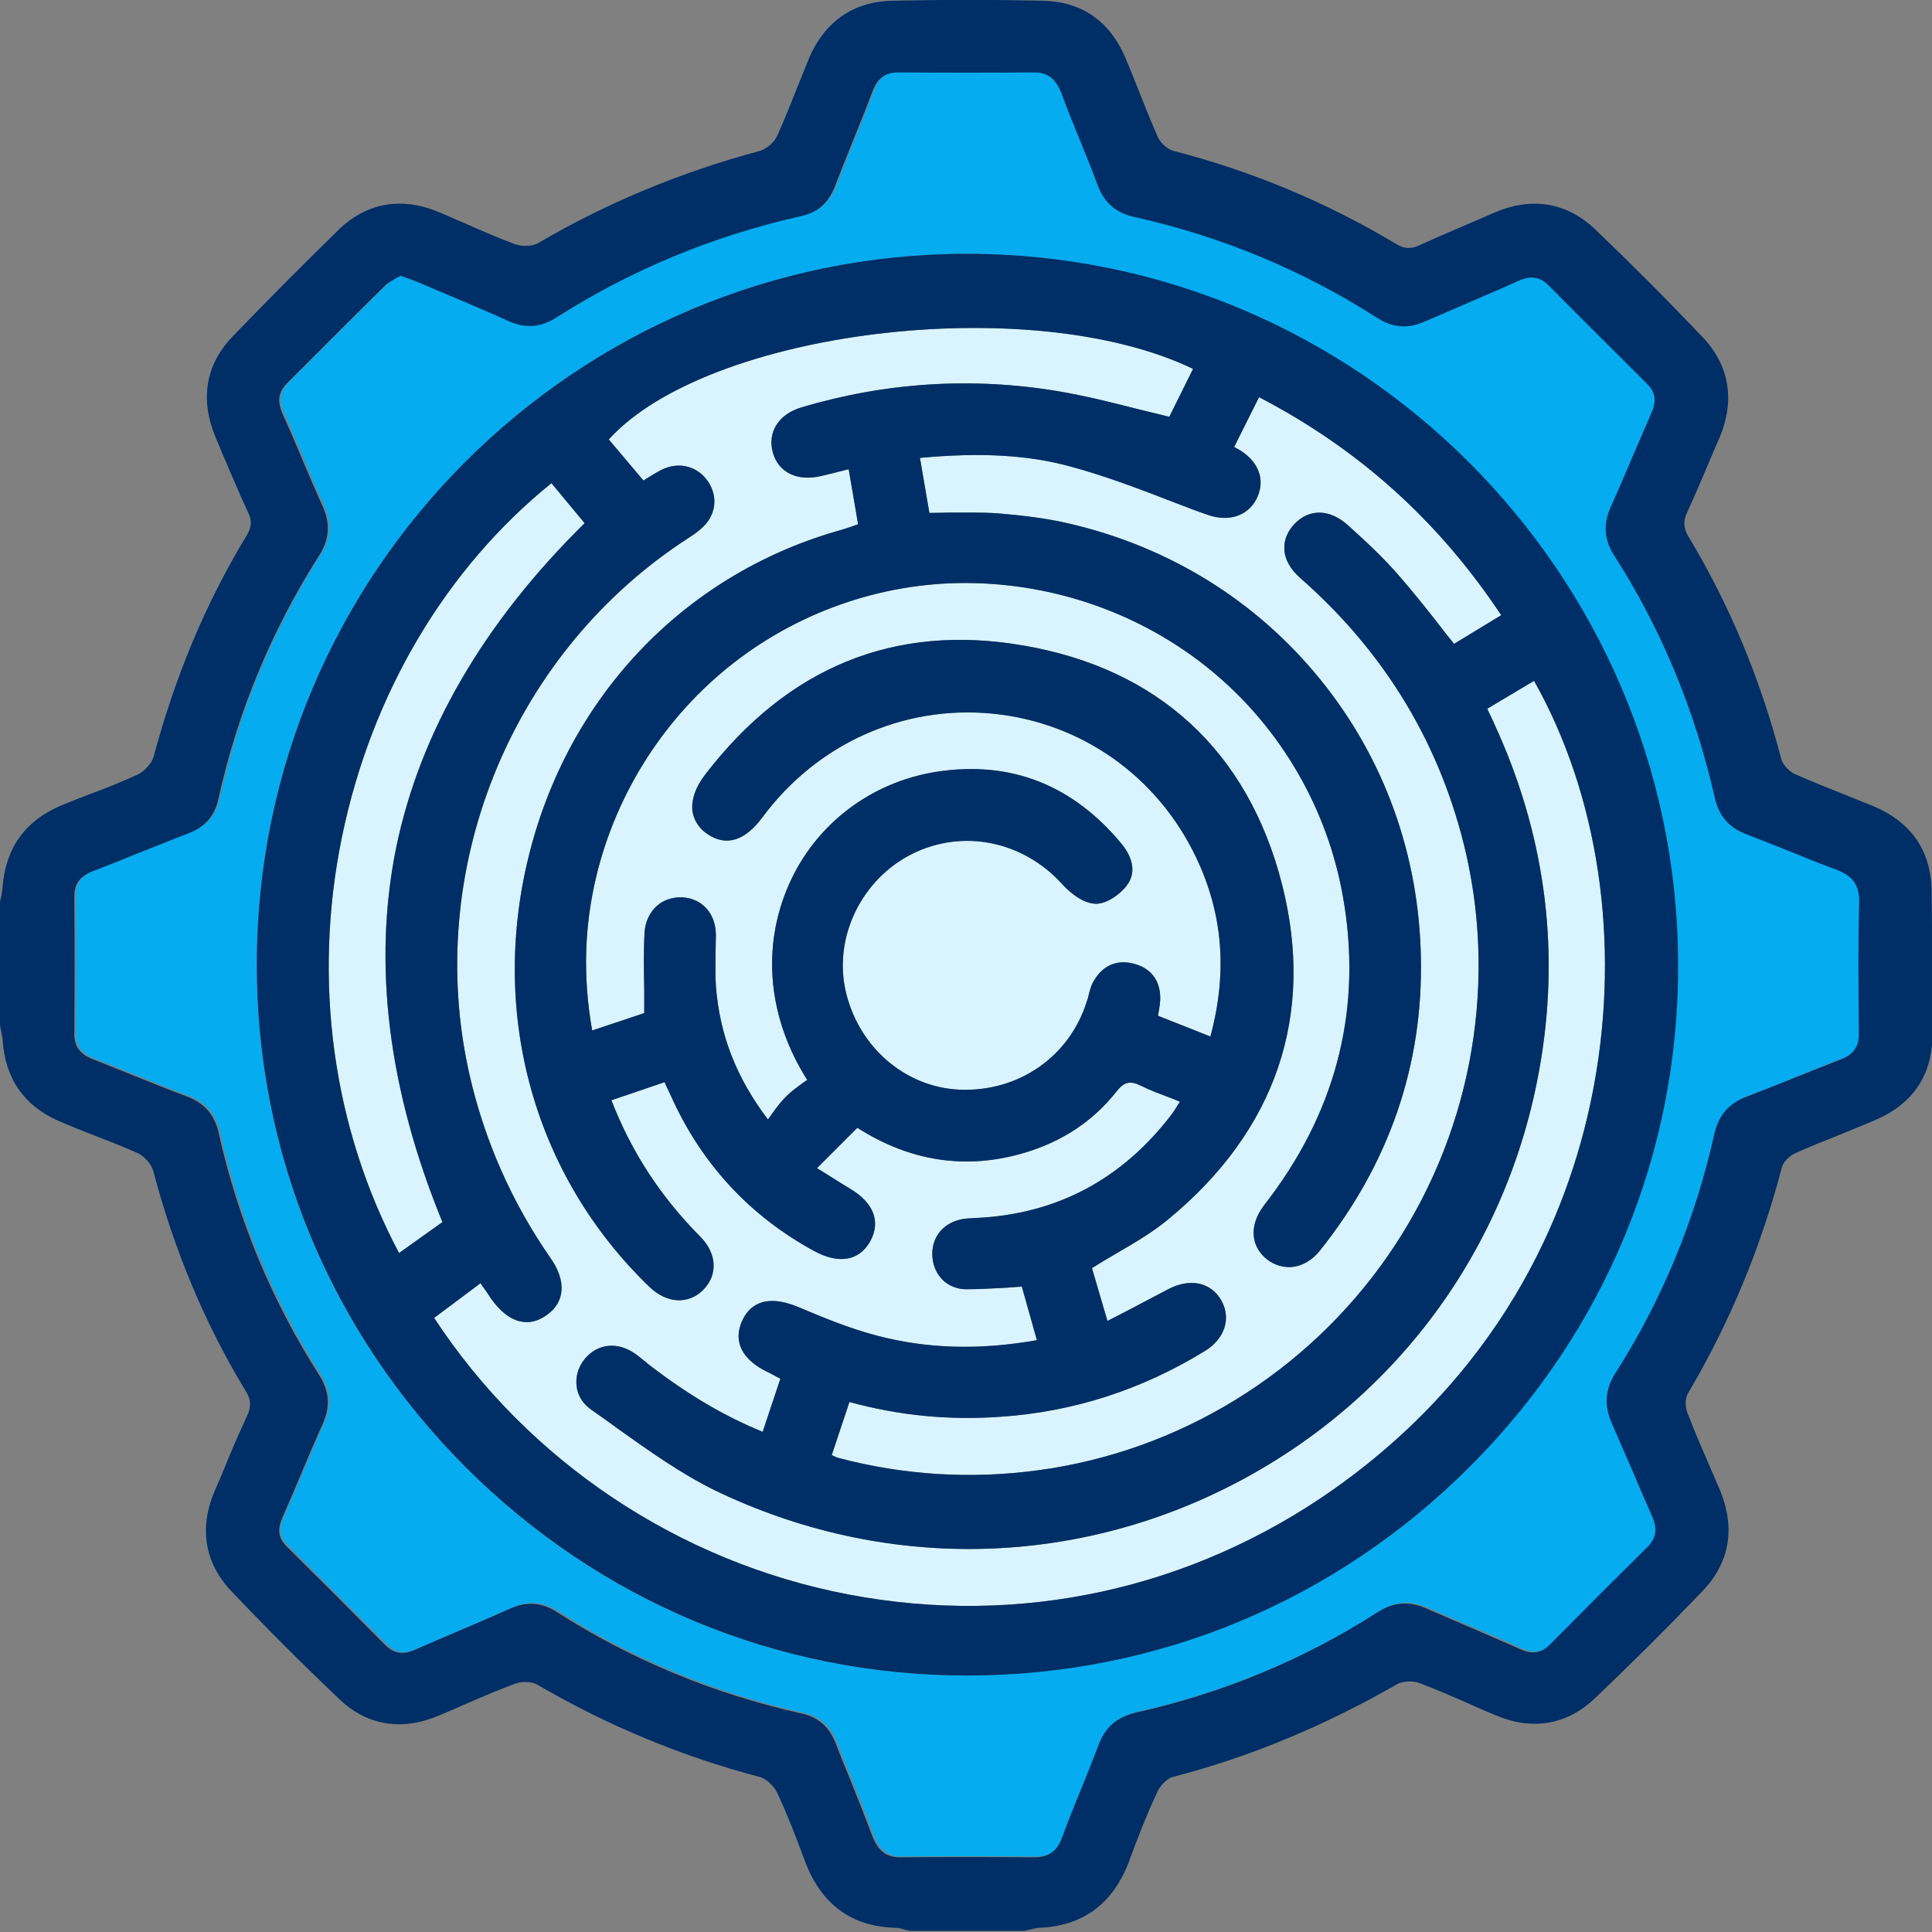 <svg width="104" height="104" viewBox="0 0 104 104" fill="none" xmlns="http://www.w3.org/2000/svg">
<rect x="0" y="0" width="104" height="104" fill="#808080" stroke="none"/>
<g clip-path="url(#clip0_865_374)">
<path d="M25.869 69.075L25.99 69.258C26.153 69.481 26.295 69.684 26.437 69.908C26.945 70.618 27.493 71.045 28.082 71.146C28.549 71.227 28.995 71.106 29.442 70.781C30.417 70.09 30.498 68.953 29.645 67.735C27.554 64.73 26.072 61.38 25.259 57.786C22.823 46.903 27.412 35.431 36.671 29.217C36.772 29.156 36.874 29.095 36.975 29.014C37.219 28.852 37.462 28.71 37.686 28.507C38.539 27.816 38.701 26.76 38.092 25.887C37.523 25.075 36.508 24.831 35.594 25.299C35.351 25.42 35.107 25.583 34.864 25.725C34.803 25.765 34.721 25.806 34.64 25.867L32.772 23.654C38.112 17.765 55.513 15.654 64.224 19.857L62.945 22.436C62.356 22.293 61.767 22.151 61.199 22.009C59.777 21.644 58.457 21.319 57.056 21.075C52.407 20.283 47.716 20.567 43.148 21.928C41.909 22.293 41.3 23.268 41.605 24.364C41.909 25.441 42.924 25.928 44.204 25.623C44.549 25.542 44.894 25.461 45.28 25.359L45.686 25.258L46.193 28.222C46.092 28.263 45.99 28.283 45.909 28.324C45.605 28.425 45.3 28.527 44.995 28.608C36.731 31.024 30.539 37.583 28.447 46.151C26.356 54.7 28.792 63.329 34.965 69.278C35.899 70.172 37.056 70.233 37.848 69.441C38.66 68.629 38.599 67.471 37.686 66.557C35.554 64.405 33.99 62.009 32.914 59.227L35.777 58.253L35.838 58.395C35.94 58.598 36.021 58.801 36.122 59.004C37.767 62.659 40.366 65.461 43.838 67.349C45.158 68.06 46.254 67.877 46.843 66.821C47.432 65.766 47.026 64.73 45.747 63.979C45.3 63.715 44.874 63.431 44.407 63.146C44.264 63.065 44.122 62.964 43.98 62.882L46.153 60.71C49.016 62.537 52.041 62.984 55.168 62.05C57.199 61.441 58.843 60.344 60.082 58.781C60.508 58.233 60.833 58.151 61.442 58.456C61.929 58.7 62.437 58.882 62.965 59.085C63.148 59.146 63.331 59.227 63.513 59.309C63.493 59.349 63.473 59.39 63.432 59.431C63.31 59.633 63.188 59.837 63.046 60.019C60.386 63.491 56.874 65.359 52.569 65.562H52.529C52.224 65.583 51.919 65.583 51.635 65.664C50.681 65.908 50.112 66.7 50.193 67.674C50.275 68.669 51.006 69.38 51.98 69.4C52.711 69.4 53.422 69.359 54.173 69.319C54.457 69.299 54.721 69.278 55.006 69.258L55.818 72.141C52.731 72.689 49.909 72.608 47.209 71.897C45.726 71.512 44.264 70.903 42.965 70.354C41.097 69.583 40.285 70.334 39.94 71.126C39.452 72.222 39.96 73.197 41.3 73.847C41.483 73.928 41.645 74.029 41.848 74.131L42.011 74.212L41.056 77.075C39.066 76.263 37.178 75.166 35.148 73.623C35.006 73.522 34.884 73.42 34.762 73.319C34.579 73.177 34.397 73.014 34.193 72.872C33.239 72.202 32.163 72.324 31.473 73.156C31.127 73.583 30.965 74.131 31.046 74.659C31.107 75.146 31.391 75.573 31.818 75.877C32.285 76.202 32.772 76.547 33.239 76.892C34.924 78.09 36.65 79.329 38.518 80.243C47.513 84.567 57.747 84.425 66.559 79.816C75.391 75.187 81.381 66.862 82.965 56.974C83.96 50.801 83.107 44.75 80.447 38.984C80.366 38.781 80.264 38.598 80.163 38.375L80.061 38.151L82.579 36.649C86.051 42.801 87.229 50.72 85.808 58.415C84.671 64.608 81.3 73.42 71.858 80.121C64.163 85.562 54.864 87.593 45.645 85.826C36.529 84.08 28.427 78.659 23.371 70.943L25.869 69.075Z" fill="#DAF4FF"/>
<path d="M67.615 26.902C68.122 25.947 67.838 24.953 66.823 24.282C66.721 24.221 66.64 24.161 66.498 24.1C66.478 24.079 66.457 24.079 66.437 24.059L67.777 21.379C73.158 24.181 77.422 28.018 80.813 33.115L78.275 34.658C77.99 34.313 77.706 33.947 77.442 33.602C76.711 32.668 76.001 31.775 75.249 30.922C74.457 30.008 73.564 29.176 72.569 28.282C71.594 27.389 70.478 27.369 69.686 28.201C69.3 28.607 69.117 29.074 69.138 29.562C69.158 30.11 69.462 30.658 70.031 31.145C74.6 35.166 77.584 40.14 78.924 45.968C80.61 53.399 79.087 61.298 74.701 67.612C70.315 73.927 63.452 78.13 55.879 79.145C52.264 79.633 48.63 79.409 45.117 78.475C45.036 78.455 44.955 78.414 44.833 78.353C44.813 78.353 44.792 78.333 44.772 78.333L45.726 75.47C48.407 76.201 51.087 76.465 53.889 76.262C57.767 75.998 61.442 74.82 64.853 72.729C65.95 72.059 66.295 70.942 65.726 69.968C65.158 69.013 64.041 68.79 62.884 69.399C62.112 69.805 61.341 70.211 60.528 70.638C60.224 70.8 59.919 70.942 59.615 71.105L58.782 68.262C59.209 67.998 59.635 67.734 60.061 67.491C61.077 66.902 62.051 66.333 62.904 65.623C68.691 60.851 70.802 54.638 69.016 47.612C67.188 40.445 62.356 35.978 55.046 34.739C48.163 33.562 42.417 35.897 37.97 41.684C37.422 42.394 37.199 43.084 37.28 43.694C37.361 44.161 37.625 44.587 38.072 44.892C39.087 45.582 40.102 45.277 41.056 43.978C43.98 40.039 48.61 37.947 53.422 38.414C58.193 38.881 62.295 41.765 64.386 46.151C65.828 49.176 66.092 52.323 65.158 55.795L62.336 54.678C62.356 54.597 62.356 54.516 62.376 54.455C62.417 54.211 62.457 53.968 62.457 53.724C62.457 52.749 61.929 52.079 60.955 51.856C60.082 51.653 59.33 51.998 58.863 52.831C58.721 53.074 58.66 53.338 58.599 53.582C58.579 53.704 58.539 53.805 58.498 53.927C57.564 56.892 54.823 58.78 51.676 58.658C48.691 58.536 46.153 56.303 45.503 53.257C44.894 50.374 46.417 47.308 49.097 45.968C51.818 44.607 55.066 45.257 57.178 47.592C57.401 47.836 58.153 48.607 58.945 48.648C59.513 48.688 60.264 48.181 60.65 47.673C61.138 47.044 61.036 46.252 60.407 45.46C57.767 42.252 54.417 40.932 50.437 41.541C46.904 42.09 43.919 44.343 42.478 47.592C40.975 50.983 41.341 54.8 43.452 58.13C43.391 58.171 43.31 58.232 43.249 58.272C42.945 58.496 42.599 58.739 42.315 59.024C42.031 59.308 41.787 59.633 41.544 59.978C41.483 60.079 41.401 60.161 41.341 60.262C39.635 58.008 38.742 55.714 38.539 53.074C38.498 52.506 38.518 51.917 38.518 51.328C38.518 51.003 38.539 50.678 38.539 50.353C38.539 49.176 37.808 48.364 36.731 48.303C36.203 48.282 35.696 48.445 35.33 48.79C34.965 49.135 34.742 49.623 34.701 50.151C34.64 51.186 34.66 52.201 34.681 53.277C34.681 53.684 34.681 54.11 34.681 54.536L31.879 55.47C31.371 52.587 31.452 49.886 32.102 47.166C33.199 42.617 35.838 38.516 39.533 35.653C43.229 32.79 47.838 31.267 52.468 31.389C57.239 31.511 61.828 33.237 65.422 36.282C69.016 39.328 71.452 43.572 72.285 48.221C73.341 54.11 72.021 59.551 68.407 64.404C68.346 64.486 68.285 64.567 68.224 64.648C68.143 64.749 68.061 64.851 67.98 64.973C67.249 65.988 67.33 67.085 68.183 67.775C68.589 68.1 69.077 68.242 69.564 68.201C70.112 68.14 70.64 67.836 71.046 67.328C74.762 62.678 76.61 57.359 76.488 51.551C76.386 45.988 74.498 40.79 71.067 36.567C67.635 32.343 62.965 29.44 57.544 28.181C56.427 27.917 55.168 27.755 53.706 27.633C52.833 27.572 51.98 27.592 51.087 27.592C50.742 27.592 50.396 27.612 50.031 27.612L49.523 24.648C52.792 24.343 55.391 24.485 57.706 25.135C59.574 25.643 61.422 26.354 63.209 27.044C63.797 27.267 64.407 27.511 65.016 27.714C66.112 28.1 67.127 27.795 67.615 26.902Z" fill="#DAF4FF"/>
<path d="M29.685 26.01L31.472 28.162C26.01 33.543 22.599 39.431 21.319 45.665C20.061 51.898 20.893 58.66 23.817 65.786L21.482 67.451C17.908 60.731 16.812 52.771 18.416 45.015C20 37.36 23.979 30.619 29.685 26.01Z" fill="#DAF4FF"/>
<path d="M100.161 48.547C100.182 47.613 99.816 47.105 98.841 46.739C98.009 46.435 97.156 46.09 96.364 45.765C95.633 45.46 94.882 45.156 94.151 44.892C93.156 44.526 92.608 43.897 92.385 42.882C91.349 38.212 89.522 33.826 86.963 29.846C86.435 29.014 86.374 28.181 86.781 27.267C87.166 26.415 87.532 25.542 87.897 24.689C88.243 23.856 88.608 23.003 88.994 22.151C89.258 21.542 89.197 21.054 88.75 20.628L88.547 20.425C86.882 18.76 85.136 17.034 83.451 15.328C82.984 14.841 82.496 14.78 81.847 15.064C80.953 15.47 80.04 15.856 79.146 16.242C78.354 16.587 77.542 16.933 76.75 17.278C75.857 17.663 75.065 17.623 74.253 17.095C70.212 14.516 65.786 12.668 61.116 11.633C60.141 11.41 59.532 10.882 59.166 9.927C58.882 9.176 58.578 8.405 58.273 7.653C57.928 6.8 57.562 5.907 57.237 5.034C56.913 4.181 56.486 3.836 55.654 3.856C53.501 3.877 51.146 3.897 48.466 3.856H48.446C47.715 3.856 47.309 4.161 47.024 4.932C46.679 5.846 46.314 6.76 45.948 7.653C45.644 8.425 45.319 9.217 45.014 10.009C44.669 10.882 44.1 11.389 43.207 11.592C38.476 12.648 34.029 14.476 29.989 17.075C29.197 17.582 28.385 17.643 27.491 17.257C26.232 16.689 24.913 16.141 23.674 15.613L22.578 15.146C22.375 15.064 22.172 14.983 21.928 14.902C21.826 14.861 21.745 14.841 21.643 14.8C21.562 14.841 21.501 14.882 21.42 14.922C21.197 15.044 20.974 15.166 20.811 15.328C19.857 16.262 18.882 17.237 17.948 18.171C17.156 18.963 16.364 19.755 15.572 20.547C15.065 21.054 14.984 21.562 15.288 22.232C15.694 23.125 16.08 24.019 16.446 24.912C16.77 25.684 17.116 26.476 17.461 27.247C17.867 28.181 17.806 28.993 17.278 29.826C14.72 33.846 12.872 38.252 11.836 42.963C11.633 43.897 11.105 44.486 10.192 44.831C9.298 45.176 8.385 45.542 7.512 45.887C6.72 46.212 5.928 46.536 5.116 46.841C4.385 47.125 4.08 47.531 4.08 48.222C4.1 50.658 4.1 53.136 4.08 55.613C4.08 56.303 4.385 56.709 5.116 56.993C5.826 57.278 6.557 57.562 7.248 57.846C8.182 58.212 9.136 58.618 10.09 58.963C11.085 59.328 11.633 59.958 11.857 60.973C12.892 65.623 14.72 70.009 17.278 74.009C17.806 74.841 17.867 75.674 17.461 76.587C17.075 77.44 16.709 78.334 16.344 79.166C15.999 79.998 15.633 80.851 15.268 81.684C14.984 82.313 15.065 82.76 15.512 83.207C16.953 84.648 18.862 86.557 20.811 88.506C21.278 88.993 21.765 89.054 22.415 88.77C23.288 88.384 24.182 87.998 25.055 87.633C25.867 87.288 26.72 86.922 27.532 86.557C27.918 86.374 28.303 86.293 28.669 86.293C29.136 86.293 29.583 86.435 30.029 86.719C34.05 89.298 38.496 91.146 43.248 92.201C44.141 92.404 44.709 92.912 45.055 93.785C45.319 94.476 45.603 95.186 45.887 95.856C46.273 96.811 46.679 97.785 47.024 98.76C47.349 99.613 47.796 99.958 48.608 99.938C50.821 99.917 53.136 99.917 55.694 99.938C55.715 99.938 55.715 99.938 55.735 99.938C56.527 99.938 56.974 99.613 57.258 98.861C57.542 98.07 57.867 97.298 58.172 96.526C58.517 95.694 58.862 94.821 59.187 93.968C59.572 92.953 60.202 92.384 61.258 92.141C65.887 91.105 70.253 89.298 74.212 86.76C75.085 86.191 75.938 86.13 76.892 86.557C77.725 86.922 78.557 87.288 79.39 87.633C80.222 87.978 81.075 88.344 81.907 88.729C82.557 89.034 83.045 88.953 83.512 88.486C85.441 86.557 87.146 84.851 88.73 83.267C89.237 82.76 89.319 82.252 89.014 81.582C88.628 80.709 88.243 79.816 87.877 78.943C87.552 78.151 87.207 77.359 86.841 76.567C86.435 75.633 86.496 74.821 87.024 73.988C89.583 69.988 91.39 65.603 92.446 60.953C92.669 59.938 93.217 59.308 94.212 58.943C95.268 58.557 96.324 58.13 97.339 57.704C97.989 57.44 98.638 57.176 99.288 56.932C99.958 56.669 100.243 56.262 100.222 55.592V55.085C100.121 52.973 100.1 50.74 100.161 48.547ZM79.187 78.882C71.938 86.171 62.314 90.171 52.08 90.191H52.06C41.887 90.191 32.283 86.212 25.055 78.963C17.786 71.694 13.806 62.09 13.826 51.877C13.847 30.8 31.004 13.663 52.039 13.663C52.06 13.663 52.06 13.663 52.06 13.663C73.095 13.684 90.273 30.821 90.334 51.877C90.374 62.029 86.415 71.613 79.187 78.882Z" fill="#05ACEF"/>
<path d="M103.979 47.938C103.939 45.745 102.842 44.202 100.731 43.349C100.324 43.187 99.918 43.025 99.512 42.862C98.558 42.476 97.563 42.091 96.609 41.664C96.284 41.522 95.959 41.136 95.878 40.832C94.761 36.527 93.076 32.507 90.883 28.872C90.619 28.426 90.599 28.06 90.822 27.573C91.289 26.558 91.736 25.502 92.162 24.486C92.284 24.182 92.426 23.877 92.548 23.593C93.421 21.563 93.096 19.654 91.634 18.131C89.746 16.141 87.817 14.212 85.888 12.365C84.345 10.883 82.457 10.578 80.426 11.451L79.594 11.816C78.558 12.263 77.482 12.71 76.426 13.197C75.939 13.421 75.573 13.4 75.126 13.116C71.431 10.903 67.411 9.217 63.167 8.121C62.862 8.04 62.477 7.715 62.335 7.39C61.969 6.578 61.644 5.745 61.319 4.933C61.076 4.324 60.832 3.695 60.568 3.086C59.736 1.136 58.213 0.08 56.142 0.04C53.522 -0.021 50.802 -0.021 48.04 0.04C45.908 0.08 44.345 1.197 43.512 3.228C43.33 3.674 43.147 4.141 42.964 4.588C42.599 5.502 42.233 6.436 41.827 7.329C41.665 7.674 41.258 8.02 40.913 8.121C36.67 9.258 32.649 10.923 28.954 13.096C28.67 13.258 28.121 13.278 27.756 13.157C26.822 12.811 25.888 12.405 24.974 11.999C24.527 11.816 24.101 11.613 23.654 11.431C21.644 10.578 19.776 10.903 18.274 12.324C16.345 14.212 14.396 16.162 12.507 18.131C11.066 19.634 10.761 21.502 11.594 23.512L11.898 24.243C12.365 25.339 12.852 26.497 13.36 27.593C13.583 28.06 13.543 28.405 13.238 28.893C11.066 32.486 9.441 36.365 8.264 40.751C8.162 41.096 7.776 41.522 7.39 41.705C6.578 42.07 5.746 42.416 4.913 42.72C4.365 42.923 3.817 43.146 3.269 43.37C1.36 44.182 0.304 45.644 0.142 47.735C0.121 47.979 0.081 48.202 0.02 48.446C-0 48.568 -0.021 48.669 -0.041 48.791V54.903V54.943C-0.021 55.065 -0 55.167 0.02 55.289C0.061 55.532 0.121 55.776 0.142 55.999C0.284 58.07 1.299 59.532 3.167 60.344C3.817 60.629 4.487 60.893 5.116 61.136C5.888 61.441 6.7 61.745 7.451 62.091C7.776 62.253 8.142 62.659 8.243 63.004C9.38 67.329 11.066 71.329 13.218 74.862C13.522 75.35 13.543 75.715 13.279 76.263C12.791 77.319 12.325 78.415 11.898 79.471L11.553 80.263C10.7 82.273 11.025 84.141 12.446 85.644C14.335 87.634 16.284 89.583 18.253 91.451C19.756 92.893 21.624 93.197 23.634 92.344C24.081 92.162 24.527 91.959 24.954 91.776C25.847 91.39 26.781 90.984 27.715 90.639C28.081 90.497 28.629 90.517 28.913 90.679C32.629 92.852 36.649 94.537 40.893 95.654C41.218 95.735 41.624 96.101 41.807 96.446C42.375 97.644 42.842 98.882 43.33 100.182C44.203 102.517 45.847 103.715 48.223 103.776C48.385 103.776 48.528 103.816 48.71 103.877C48.791 103.898 48.873 103.918 48.974 103.938H55.127H55.147C55.228 103.918 55.309 103.898 55.411 103.877C55.573 103.837 55.736 103.796 55.898 103.776C58.274 103.695 59.918 102.497 60.791 100.162C61.198 99.045 61.705 97.725 62.314 96.426C62.477 96.081 62.842 95.735 63.127 95.654C67.228 94.598 71.289 92.913 75.208 90.659C75.492 90.497 76.04 90.456 76.406 90.598C77.319 90.943 78.253 91.35 79.126 91.735C79.573 91.938 80.04 92.141 80.487 92.324C82.497 93.177 84.345 92.852 85.868 91.41C87.736 89.624 89.624 87.756 91.614 85.684C93.137 84.101 93.441 82.233 92.548 80.121C92.406 79.817 92.284 79.492 92.142 79.187C91.695 78.151 91.228 77.096 90.822 76.019C90.7 75.715 90.72 75.248 90.862 75.004C93.116 71.207 94.802 67.106 95.918 62.842C95.979 62.578 96.304 62.233 96.609 62.091C97.36 61.745 98.132 61.441 98.903 61.136C99.594 60.852 100.304 60.568 101.015 60.263C102.923 59.431 103.959 57.928 104.02 55.918C104.02 53.563 104.02 50.923 103.979 47.938ZM86.761 76.608C87.106 77.4 87.451 78.212 87.796 78.984C88.162 79.857 88.548 80.751 88.934 81.624C89.238 82.314 89.157 82.822 88.649 83.309C87.045 84.893 85.34 86.598 83.431 88.527C82.964 88.994 82.477 89.075 81.827 88.771C80.995 88.405 80.142 88.04 79.309 87.674C78.497 87.329 77.644 86.964 76.812 86.598C75.858 86.172 75.005 86.233 74.132 86.801C70.172 89.339 65.827 91.146 61.177 92.182C60.121 92.426 59.472 92.974 59.106 94.009C58.781 94.862 58.436 95.735 58.091 96.568C57.786 97.319 57.462 98.111 57.177 98.903C56.893 99.674 56.446 99.979 55.654 99.979C55.634 99.979 55.634 99.979 55.614 99.979C53.055 99.959 50.741 99.959 48.528 99.979C47.715 99.999 47.269 99.654 46.944 98.801C46.578 97.827 46.193 96.852 45.807 95.898C45.522 95.207 45.238 94.517 44.974 93.827C44.629 92.954 44.06 92.446 43.167 92.243C38.416 91.187 33.969 89.339 29.949 86.761C29.502 86.476 29.055 86.334 28.588 86.334C28.223 86.334 27.858 86.415 27.451 86.598C26.639 86.964 25.786 87.329 24.974 87.674C24.101 88.04 23.208 88.426 22.335 88.811C21.685 89.096 21.198 89.014 20.731 88.547C18.802 86.598 16.893 84.69 15.431 83.248C14.984 82.801 14.924 82.355 15.187 81.725C15.553 80.893 15.918 80.04 16.264 79.207C16.629 78.355 16.994 77.481 17.38 76.629C17.786 75.715 17.726 74.882 17.198 74.05C14.639 70.05 12.812 65.664 11.776 61.014C11.553 59.999 11.005 59.37 10.01 59.004C9.055 58.659 8.101 58.253 7.167 57.888C6.477 57.603 5.746 57.319 5.035 57.035C4.304 56.751 4 56.344 4 55.654C4.02 53.177 4.02 50.7 4 48.263C4 47.573 4.284 47.167 5.035 46.883C5.827 46.578 6.639 46.253 7.431 45.928C8.304 45.583 9.218 45.218 10.111 44.872C11.025 44.527 11.553 43.938 11.756 43.004C12.791 38.294 14.639 33.888 17.198 29.867C17.726 29.035 17.786 28.202 17.38 27.289C17.035 26.517 16.69 25.725 16.365 24.953C16 24.08 15.614 23.167 15.208 22.273C14.903 21.583 14.984 21.075 15.492 20.588C16.284 19.796 17.076 19.004 17.868 18.212C18.802 17.278 19.776 16.304 20.731 15.37C20.893 15.207 21.137 15.085 21.34 14.964C21.421 14.923 21.502 14.883 21.563 14.842C21.665 14.883 21.766 14.923 21.847 14.943C22.091 15.025 22.294 15.106 22.497 15.187L23.593 15.654C24.852 16.182 26.152 16.73 27.411 17.299C28.284 17.684 29.116 17.624 29.908 17.116C33.949 14.537 38.395 12.69 43.127 11.634C44.02 11.431 44.588 10.943 44.934 10.05C45.238 9.258 45.563 8.466 45.868 7.695C46.233 6.801 46.599 5.888 46.944 4.974C47.228 4.202 47.654 3.898 48.365 3.898H48.385C51.066 3.918 53.401 3.918 55.573 3.898C56.406 3.877 56.832 4.223 57.157 5.075C57.482 5.969 57.847 6.842 58.193 7.695C58.497 8.426 58.802 9.197 59.086 9.969C59.451 10.923 60.06 11.451 61.035 11.674C65.705 12.71 70.132 14.537 74.172 17.136C74.984 17.644 75.776 17.705 76.67 17.319C77.462 16.974 78.294 16.629 79.066 16.284C79.959 15.898 80.873 15.512 81.766 15.106C82.416 14.822 82.903 14.903 83.37 15.37C85.055 17.075 86.802 18.801 88.467 20.466L88.67 20.669C89.116 21.116 89.177 21.583 88.913 22.192C88.548 23.025 88.182 23.898 87.817 24.73C87.451 25.583 87.086 26.456 86.7 27.309C86.294 28.223 86.355 29.055 86.883 29.887C89.441 33.867 91.248 38.273 92.304 42.923C92.528 43.938 93.076 44.568 94.071 44.933C94.822 45.218 95.573 45.522 96.284 45.806C97.096 46.131 97.928 46.476 98.761 46.781C99.736 47.126 100.101 47.634 100.081 48.588C100.02 50.781 100.04 53.014 100.061 55.167V55.674C100.061 56.344 99.776 56.751 99.126 57.014C98.477 57.278 97.827 57.522 97.177 57.786C96.162 58.192 95.106 58.618 94.05 59.025C93.055 59.39 92.528 60.02 92.284 61.035C91.248 65.705 89.421 70.091 86.862 74.07C86.416 74.862 86.355 75.674 86.761 76.608Z" fill="#002E66"/>
<path d="M52.06 13.664C52.039 13.664 52.039 13.664 52.039 13.664C30.984 13.664 13.847 30.801 13.826 51.877C13.806 62.09 17.806 71.695 25.055 78.964C32.303 86.212 41.887 90.192 52.06 90.192H52.08C62.314 90.192 71.938 86.172 79.187 78.882C86.415 71.634 90.374 62.029 90.334 51.877C90.273 30.821 73.095 13.664 52.06 13.664ZM25.867 69.075L25.989 69.258C26.151 69.481 26.293 69.684 26.435 69.908C26.943 70.618 27.491 71.045 28.08 71.146C28.547 71.228 28.994 71.106 29.441 70.781C30.415 70.091 30.496 68.953 29.643 67.735C27.552 64.73 26.07 61.38 25.258 57.786C22.821 46.903 27.41 35.431 36.669 29.217C36.77 29.156 36.872 29.096 36.974 29.014C37.217 28.852 37.461 28.71 37.684 28.507C38.537 27.816 38.699 26.761 38.09 25.887C37.522 25.075 36.507 24.832 35.593 25.299C35.349 25.42 35.105 25.583 34.862 25.725C34.801 25.766 34.72 25.806 34.638 25.867L32.77 23.654C38.111 17.766 55.511 15.654 64.222 19.857L62.943 22.436C62.354 22.294 61.765 22.151 61.197 22.009C59.776 21.644 58.456 21.319 57.055 21.075C52.405 20.283 47.715 20.568 43.146 21.928C41.907 22.294 41.298 23.268 41.603 24.365C41.907 25.441 42.923 25.928 44.202 25.623C44.547 25.542 44.892 25.461 45.278 25.36L45.684 25.258L46.192 28.222C46.09 28.263 45.989 28.283 45.907 28.324C45.603 28.425 45.298 28.527 44.994 28.608C36.73 31.024 30.537 37.583 28.445 46.151C26.354 54.7 28.791 63.329 34.963 69.278C35.897 70.172 37.055 70.233 37.847 69.441C38.659 68.629 38.598 67.471 37.684 66.558C35.552 64.405 33.989 62.009 32.913 59.227L35.776 58.253L35.836 58.395C35.938 58.598 36.019 58.801 36.121 59.004C37.765 62.659 40.364 65.461 43.836 67.349C45.156 68.06 46.253 67.877 46.842 66.821C47.43 65.766 47.024 64.73 45.745 63.979C45.298 63.715 44.872 63.431 44.405 63.146C44.263 63.065 44.121 62.964 43.978 62.882L46.151 60.71C49.014 62.537 52.039 62.984 55.166 62.05C57.197 61.441 58.842 60.344 60.08 58.781C60.507 58.233 60.831 58.151 61.441 58.456C61.928 58.7 62.435 58.882 62.963 59.085C63.146 59.146 63.329 59.227 63.511 59.309C63.491 59.349 63.471 59.39 63.43 59.431C63.309 59.634 63.187 59.837 63.044 60.019C60.385 63.492 56.872 65.359 52.567 65.562H52.527C52.222 65.583 51.918 65.583 51.633 65.664C50.679 65.908 50.111 66.7 50.192 67.674C50.273 68.669 51.004 69.38 51.978 69.4C52.709 69.4 53.42 69.359 54.171 69.319C54.456 69.299 54.72 69.278 55.004 69.258L55.816 72.141C52.73 72.689 49.907 72.608 47.207 71.898C45.725 71.512 44.263 70.903 42.963 70.354C41.095 69.583 40.283 70.334 39.938 71.126C39.451 72.222 39.958 73.197 41.298 73.847C41.481 73.928 41.644 74.029 41.847 74.131L42.009 74.212L41.055 77.075C39.065 76.263 37.176 75.167 35.146 73.624C35.004 73.522 34.882 73.42 34.76 73.319C34.578 73.177 34.395 73.014 34.192 72.872C33.237 72.202 32.161 72.324 31.471 73.156C31.126 73.583 30.963 74.131 31.044 74.659C31.105 75.146 31.39 75.573 31.816 75.877C32.283 76.202 32.77 76.547 33.237 76.892C34.923 78.091 36.649 79.329 38.517 80.243C47.511 84.568 57.745 84.425 66.557 79.816C75.39 75.187 81.379 66.862 82.963 56.974C83.958 50.801 83.105 44.75 80.445 38.984C80.364 38.781 80.263 38.598 80.161 38.375L80.06 38.151L82.578 36.649C86.05 42.801 87.227 50.72 85.806 58.415C84.669 64.608 81.298 73.42 71.857 80.121C64.161 85.562 54.862 87.593 45.644 85.826C36.527 84.08 28.425 78.659 23.369 70.943L25.867 69.075ZM67.613 26.903C68.121 25.948 67.836 24.953 66.821 24.283C66.72 24.222 66.638 24.162 66.496 24.101C66.476 24.08 66.456 24.08 66.435 24.06L67.775 21.38C73.156 24.182 77.42 28.019 80.811 33.116L78.273 34.659C77.989 34.314 77.704 33.948 77.441 33.603C76.71 32.669 75.999 31.776 75.248 30.923C74.456 30.009 73.562 29.177 72.567 28.283C71.593 27.39 70.476 27.37 69.684 28.202C69.298 28.608 69.116 29.075 69.136 29.562C69.156 30.111 69.461 30.659 70.029 31.146C74.598 35.167 77.583 40.141 78.923 45.969C80.608 53.4 79.085 61.299 74.699 67.613C70.314 73.928 63.451 78.131 55.877 79.146C52.263 79.634 48.628 79.41 45.116 78.476C45.034 78.456 44.953 78.415 44.831 78.354C44.811 78.354 44.791 78.334 44.77 78.334L45.725 75.471C48.405 76.202 51.085 76.466 53.887 76.263C57.765 75.999 61.441 74.821 64.852 72.73C65.948 72.06 66.293 70.943 65.725 69.969C65.156 69.014 64.039 68.791 62.882 69.4C62.111 69.806 61.339 70.212 60.527 70.639C60.222 70.801 59.918 70.943 59.613 71.106L58.781 68.263C59.207 67.999 59.633 67.735 60.06 67.492C61.075 66.903 62.05 66.334 62.902 65.624C68.689 60.852 70.801 54.639 69.014 47.613C67.187 40.446 62.354 35.979 55.044 34.74C48.161 33.562 42.415 35.898 37.968 41.684C37.42 42.395 37.197 43.085 37.278 43.694C37.359 44.161 37.623 44.588 38.07 44.892C39.085 45.583 40.1 45.278 41.055 43.979C43.978 40.04 48.608 37.948 53.42 38.415C58.192 38.882 62.293 41.766 64.385 46.151C65.826 49.177 66.09 52.324 65.156 55.796L62.334 54.679C62.354 54.598 62.354 54.517 62.374 54.456C62.415 54.212 62.456 53.969 62.456 53.725C62.456 52.75 61.928 52.08 60.953 51.857C60.08 51.654 59.329 51.999 58.862 52.832C58.72 53.075 58.659 53.339 58.598 53.583C58.578 53.705 58.537 53.806 58.496 53.928C57.562 56.892 54.821 58.781 51.674 58.659C48.689 58.537 46.151 56.304 45.501 53.258C44.892 50.375 46.415 47.309 49.095 45.969C51.816 44.608 55.065 45.258 57.176 47.593C57.4 47.837 58.151 48.608 58.943 48.649C59.511 48.689 60.263 48.182 60.649 47.674C61.136 47.045 61.034 46.253 60.405 45.461C57.765 42.253 54.415 40.933 50.435 41.542C46.902 42.09 43.918 44.344 42.476 47.593C40.974 50.984 41.339 54.801 43.451 58.131C43.39 58.172 43.309 58.233 43.248 58.273C42.943 58.497 42.598 58.74 42.314 59.025C42.029 59.309 41.786 59.634 41.542 59.979C41.481 60.08 41.4 60.161 41.339 60.263C39.633 58.009 38.74 55.715 38.537 53.075C38.496 52.507 38.517 51.918 38.517 51.329C38.517 51.004 38.537 50.679 38.537 50.354C38.537 49.177 37.806 48.365 36.73 48.304C36.202 48.283 35.694 48.446 35.329 48.791C34.963 49.136 34.74 49.623 34.699 50.151C34.638 51.187 34.659 52.202 34.679 53.278C34.679 53.684 34.679 54.111 34.679 54.537L31.877 55.471C31.369 52.588 31.451 49.887 32.1 47.167C33.197 42.618 35.836 38.517 39.532 35.654C43.227 32.791 47.836 31.268 52.466 31.39C57.237 31.512 61.826 33.238 65.42 36.283C69.014 39.329 71.451 43.573 72.283 48.222C73.339 54.111 72.019 59.552 68.405 64.405C68.344 64.486 68.283 64.568 68.222 64.649C68.141 64.75 68.06 64.852 67.978 64.974C67.248 65.989 67.329 67.085 68.182 67.776C68.588 68.101 69.075 68.243 69.562 68.202C70.111 68.141 70.638 67.837 71.044 67.329C74.76 62.679 76.608 57.359 76.486 51.552C76.385 45.989 74.496 40.791 71.065 36.568C67.633 32.344 62.963 29.441 57.542 28.182C56.425 27.918 55.166 27.755 53.704 27.634C52.831 27.573 51.978 27.593 51.085 27.593C50.74 27.593 50.395 27.613 50.029 27.613L49.522 24.649C52.791 24.344 55.39 24.486 57.704 25.136C59.572 25.644 61.42 26.354 63.207 27.045C63.796 27.268 64.405 27.512 65.014 27.715C66.111 28.101 67.126 27.796 67.613 26.903ZM29.684 26.009L31.471 28.162C26.009 33.542 22.598 39.431 21.319 45.664C20.06 51.898 20.892 58.659 23.816 65.786L21.481 67.451C17.907 60.73 16.811 52.771 18.415 45.014C19.999 37.359 23.979 30.618 29.684 26.009Z" fill="#002E66"/>
</g>
<defs>
<clipPath id="clip0_865_374">
<rect width="104" height="104" fill="white"/>
</clipPath>
</defs>
</svg>
